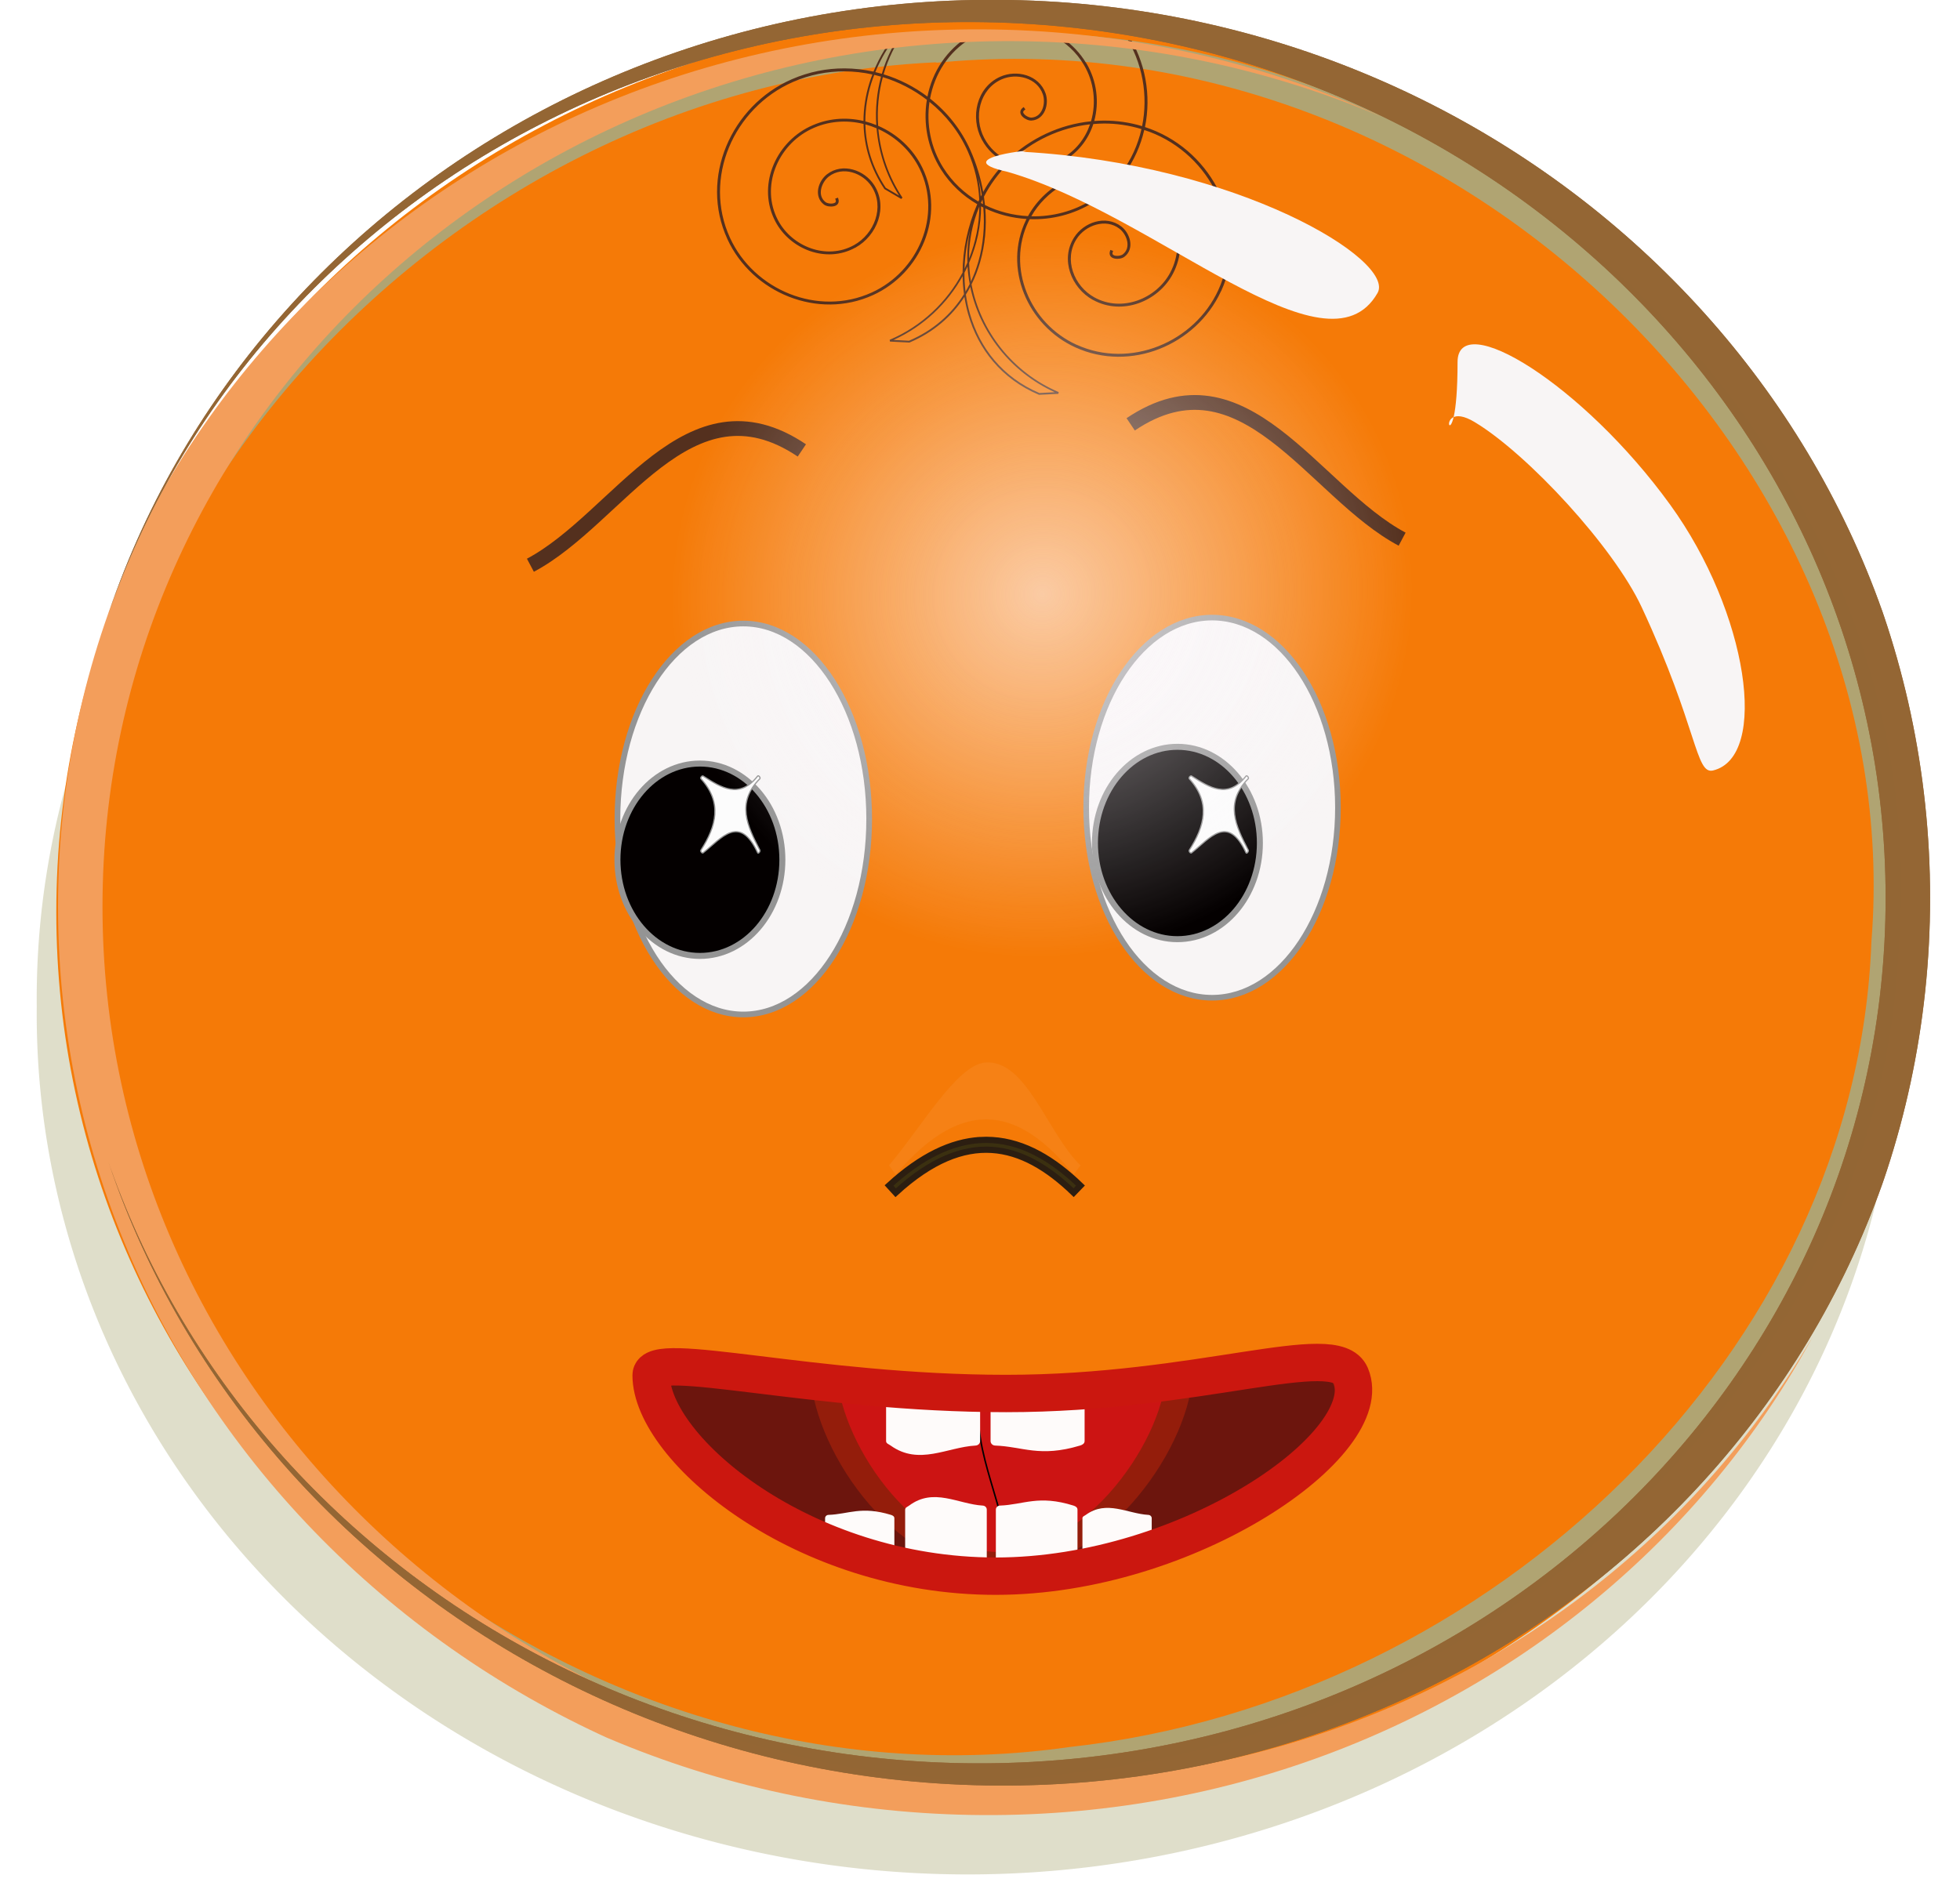 <?xml version="1.0" encoding="UTF-8"?>
<svg version="1.1" viewBox="0 0 648.53 630" xmlns="http://www.w3.org/2000/svg">
<defs>
<filter id="e" x="-.418" y="-.377" width="1.836" height="1.754" color-interpolation-filters="sRGB">
<feGaussianBlur stdDeviation="18.41"/>
</filter>
<clipPath id="l">
<path d="m-380.01-141.25c-282.09 1.573-510.75 221.51-510.75 491.25s228.66 487.13 510.75 485.56c282.09-1.573 510.78-221.51 510.78-491.25s-228.7-487.13-510.78-485.56z" fill="#c58a35" stroke="#944894" stroke-width="3.425"/>
</clipPath>
<filter id="f" color-interpolation-filters="sRGB">
<feGaussianBlur stdDeviation="10.861"/>
</filter>
<clipPath id="k">
<path d="m424.95 448.7c-21.849 0.129-39.56 18.104-39.56 40.15s17.711 39.814 39.56 39.685c21.849-0.129 39.562-18.104 39.562-40.15s-17.713-39.814-39.562-39.685z" fill="#c58a35" stroke="#944894" stroke-width=".273"/>
</clipPath>
<filter id="d" color-interpolation-filters="sRGB">
<feGaussianBlur stdDeviation="1.572"/>
</filter>
<clipPath id="b">
<path d="m-410.01-141.25c-282.09 1.573-510.75 221.51-510.75 491.25s228.66 487.13 510.75 485.56c282.09-1.573 510.78-221.51 510.78-491.25s-228.7-487.13-510.78-485.56z" fill="#c58a35" stroke="#944894" stroke-width="3.425"/>
</clipPath>
<filter id="a" x="-.174" y="-.181" width="1.347" height="1.363" color-interpolation-filters="sRGB">
<feGaussianBlur stdDeviation="73.852"/>
</filter>
<clipPath id="m">
<path transform="matrix(.962 0 0 .93 -49.201 -63.649)" d="m180 432.36a532.86 525.71 0 1 1-1065.7 0 532.86 525.71 0 1 1 1065.7 0z" fill="#6c150d" stroke="#54301e" stroke-width="8.1"/>
</clipPath>
<filter id="i" x="-.353" y="-.336" width="1.706" height="1.672" color-interpolation-filters="sRGB">
<feGaussianBlur stdDeviation="34.495"/>
</filter>
<filter id="g" color-interpolation-filters="sRGB">
<feGaussianBlur stdDeviation="8.52"/>
</filter>
<filter id="j" x="-.128" y="-.463" width="1.256" height="1.926" color-interpolation-filters="sRGB">
<feGaussianBlur stdDeviation="5.577"/>
</filter>
<filter id="h" color-interpolation-filters="sRGB">
<feGaussianBlur stdDeviation="0.785"/>
</filter>
<radialGradient id="c" cx="405.25" cy="480.39" r="60.339" gradientTransform="matrix(.257 .012 -.011 .269 292.62 374.96)" gradientUnits="userSpaceOnUse">
<stop stop-color="#fefafe" offset="0"/>
<stop stop-color="#fefafe" stop-opacity="0" offset="1"/>
</radialGradient>
</defs>
<g transform="translate(1458.9 -123.48)">
<path transform="matrix(.407 2.807 -.802 .152 1265.7 1777.2)" d="m-605.71 322.36c0 32.348-20.771 204.74-49.963 204.74s-55.752-172.39-55.752-204.74c0-32.348 28.007 56.273 57.199 56.273s48.516-88.621 48.516-56.273z" fill="#fcfcfa" filter="url(#e)" opacity=".252"/>
<path transform="translate(767.72 -311.13)" d="m-76.772-36.582c0 68.063-52.462 123.24-117.18 123.24-64.715 0-117.18-55.176-117.18-123.24 0-68.063 52.462-123.24 117.18-123.24 64.715 0 117.18 55.176 117.18 123.24z" fill="#fefbfa" filter="url(#i)" opacity=".407"/>
<path transform="matrix(.605 0 0 .605 -576.94 297.97)" d="m-541.44 131.1a86.873 76.772 0 1 1-173.75 0 86.873 76.772 0 1 1 173.75 0z" fill="#fefbfa" opacity=".987"/>
<path transform="matrix(.605 0 0 .605 -1158.3 527.51)" d="m541.44-117.39a509.12 470.73 0 1 1-1018.2 0 509.12 470.73 0 1 1 1018.2 0z" fill="#a29f67" filter="url(#g)" opacity=".589"/>
<g transform="matrix(.605 0 0 .605 -1640.8 450.96)">
<path d="m1040 222.08c0 40.238-88.563 110-194.29 110-105.72 0-188.57-69.762-188.57-110s85.705-41.429 191.43-41.429 191.43 1.191 191.43 41.429z" fill="#6c150d" stroke="#941d0b" stroke-width="17.811"/>
<g transform="matrix(.837 0 0 .616 555.04 -219.79)">
<path d="m466.83 693.91c0 62.554-53.792 171.01-118.01 171.01-64.215 0-114.54-108.45-114.54-171.01 0-62.554 52.056-64.405 116.27-64.405 64.215 0 116.27 1.851 116.27 64.405z" fill="#cc1413" stroke="#941d0b" stroke-width="17.307"/>
<path d="m348.57 678.08c-26.968 51.429-5.744 102.86 2.857 154.29" fill="none" stroke="#000" stroke-width="1px"/>
</g>
</g>
<g transform="matrix(.605 0 0 .605 -583.74 300.39)" fill="#fefbfa">
<g transform="matrix(.868 0 0 -.906 -564.62 1098.9)">
<path d="m-443.21 540.93h46.413c1.389 0 2.508 1.103 2.508 2.474v80.767c0 1.371-1.121 2.398-2.508 2.474-15.471 0.845-30.942 11.096-46.413 0-1.129-0.81-2.508-1.103-2.508-2.474v-80.767c0-1.371 1.119-2.474 2.508-2.474z"/>
<path d="m-386.06 540.93h46.413c1.389 0 2.508 1.103 2.508 2.474v80.767c0 1.371-1.177 2.074-2.508 2.474-22.126 6.656-31.451 0.509-46.413 0-1.389-0.047-2.508-1.103-2.508-2.474v-80.767c0-1.371 1.119-2.474 2.508-2.474z"/>
</g>
<path d="m-852.7 600.39h34.199c1.024 0 1.848-0.826 1.848-1.851v-60.444c0-1.026-0.826-1.795-1.848-1.851-11.4-0.632-22.799-8.304-34.199 0-0.832 0.606-1.848 0.826-1.848 1.851v60.444c0 1.026 0.824 1.851 1.848 1.851z"/>
<path d="m-993.45 600.39h34.199c1.024 0 1.848-0.826 1.848-1.851v-60.444c0-1.026-0.868-1.552-1.848-1.851-16.304-4.981-23.174-0.381-34.199 0-1.023 0.035-1.848 0.826-1.848 1.851v60.444c0 1.026 0.824 1.851 1.848 1.851z"/>
<path d="m-959.42 412.61h46.413c1.389 0 2.508 1.103 2.508 2.474v80.767c0 1.371-1.121 2.398-2.508 2.474-15.471 0.845-30.942 11.096-46.413 0-1.129-0.81-2.508-1.103-2.508-2.474v-80.767c0-1.371 1.119-2.474 2.508-2.474z"/>
<path d="m-902.28 412.61h46.413c1.389 0 2.508 1.103 2.508 2.474v80.767c0 1.371-1.177 2.074-2.508 2.474-22.126 6.656-31.451 0.509-46.413 0-1.389-0.047-2.508-1.103-2.508-2.474v-80.767c0-1.371 1.119-2.474 2.508-2.474z"/>
</g>
<path d="m-1131.5 128.37c-170.53 0.951-308.77 133.91-308.77 296.99 0 163.07 138.24 294.49 308.77 293.54 170.53-0.951 308.79-133.91 308.79-296.99 0-163.07-138.26-294.49-308.79-293.54zm5.187 452.11c63.915-0.356 117.46-22.384 117.46 1.941 0 24.326-53.538 66.799-117.45 67.155-63.915 0.356-114.01-41.539-114.01-65.865s50.091-2.876 114.01-3.232z" fill="#f57a07"/>
<path d="m-1012 578.6c9.487 22.4-53.54 66.5-117.45 66.5-63.915 0-114-42.174-114-66.5 0-8.78 53.54 6.045 117.45 6.045 63.914 0 108.82-18.28 114-6.045z" fill="none" stroke="#cb170f" stroke-width="12.368"/>
<path transform="matrix(7.991 0 0 7.55 -4522.2 -3261.6)" d="m422.34 450.5c-21.58 0.88-39.48 22.38-35.34 43.88 2.261 19.254 21.515 34.017 40.688 31.125 17.849-2.083 33.093-17.692 33.719-35.844 1.6-21.284-17.536-41.195-39.062-39.156z" clip-path="url(#k)" fill="none" filter="url(#d)" opacity=".947" stroke="#a9a97e" stroke-width="1.149"/>
<path d="m-1254.6 394.52c0 35.727 18.647 64.689 41.649 64.689s41.649-28.962 41.649-64.689-18.647-64.689-41.649-64.689-41.649 28.962-41.649 64.689z" fill="#f8f5f5" stroke="#949494" stroke-width="1.882"/>
<path d="m-1099.5 390.77c0 34.739 18.647 62.9 41.649 62.9s41.649-28.161 41.649-62.9-18.647-62.9-41.649-62.9-41.649 28.161-41.649 62.9z" fill="#f8f5f5" stroke="#949494" stroke-width="1.855"/>
<path d="m-1096.6 402.46c0 17.58 12.217 31.831 27.288 31.831 15.07 0 27.287-14.251 27.287-31.831s-12.217-31.831-27.287-31.831-27.288 14.251-27.288 31.831z" fill="#040000" stroke="#949494" stroke-width="1.985"/>
<path d="m-1254.6 408c0 17.58 12.217 31.831 27.287 31.831s27.288-14.251 27.288-31.831-12.217-31.831-27.288-31.831c-15.07 0-27.287 14.251-27.287 31.831z" fill="#040000" stroke="#949494" stroke-width="1.985"/>
<path d="m-1208.2 380.3c-6.014 7.71-12.028 3.867-18.042 0-0.357-0.229-1.026 0.568-0.726 0.898 7.165 7.872 5.069 15.744 0 23.616-0.251 0.389 0.387 1.167 0.726 0.898 6.014-4.768 12.028-13.019 18.042 0 0.2 0.432 0.944-0.481 0.725-0.898-4.115-7.872-7.93-15.744 0-23.616 0.314-0.311-0.446-1.256-0.725-0.898z" fill="#fcfcfc" stroke="#949494" stroke-width=".402"/>
<path d="m-1046.6 380.3c-6.014 7.71-12.028 3.867-18.042 0-0.357-0.229-1.026 0.568-0.726 0.898 7.165 7.872 5.069 15.744 0 23.616-0.251 0.389 0.387 1.167 0.726 0.898 6.014-4.768 12.028-13.019 18.042 0 0.2 0.432 0.944-0.481 0.726-0.898-4.115-7.872-7.93-15.744 0-23.616 0.314-0.311-0.446-1.256-0.726-0.898z" fill="#fcfcfc" stroke="#949494" stroke-width=".402"/>
<path d="m-1283.4 310.54c29.356-15.585 52.295-63.253 89.818-38" fill="none" stroke="#54301e" stroke-width="4.897"/>
<path d="m-994.96 301.91c-29.356-15.585-52.295-63.253-89.818-38" fill="none" stroke="#54301e" stroke-width="4.897"/>
<path transform="matrix(.605 0 0 .605 -891.33 227.07)" d="m-383.25-185.91c-14.378-0.13-28.858 3.749-41.406 11.844-16.478 10.63-29.029 25.528-35.75 42.031-5.17-1.153-10.474-1.758-15.812-1.781-0.021-9e-5 -0.042 7e-5 -0.062 0-9.653-0.034-19.43 1.85-28.781 5.938-33.355 14.58-50.556 54.054-35.281 87.375v0.031c0.01 0.021 0.021 0.041 0.031 0.062 13.492 29.309 49.452 44.365 79.656 30.594 26.206-11.948 39.664-43.408 26.969-69.656-5.06-10.462-13.874-18.487-24.188-22.938-0.62-8.997 0.241-18.008 2.562-26.625 8.687 2.636 16.866 6.862 24.094 12.406-2.092 12.783 0.361 26.458 7.656 38.031 5.14 8.154 12.029 14.529 19.875 19.062-5.26 12.183-7.952 24.989-8 37.406-8.428 15.968-22.258 29.299-39.875 36.781l0.156 0.969 10.531 0.531h0.094l0.125-0.031c13.096-5.562 23.066-14.299 29.969-24.938 0.507 3.262 1.195 6.465 2.094 9.594 5.484 19.089 18.287 35.295 38.562 43.906l0.125 0.062h0.094l10.531-0.531 0.156-0.969c-25.294-10.743-42.788-33.542-47.656-58.906 1.921-3.879 3.479-7.949 4.688-12.156 2.671-9.296 3.618-19.262 2.844-29.375 7.065 3.325 14.737 5.257 22.531 5.75-0.094 0.187-0.19 0.374-0.281 0.562-12.695 26.248 0.763 57.708 26.969 69.656 30.169 13.755 66.065-1.289 79.594-30.531 0.016-0.034 0.047-0.06 0.062-0.094l0.031-0.062h0.031c15.275-33.321-1.957-72.826-35.312-87.406-2.092-0.914-4.184-1.709-6.312-2.406 3.506-17.122 0.411-35.756-9.719-51.281-5.577-8.547-12.723-15.484-20.812-20.75l-0.125-0.062c-12.109-7.85-26.324-11.964-40.656-12.094zm0 1.594c23.455 0.22 46.62 11.299 60.25 32.188 9.862 15.114 12.876 33.237 9.5 49.906-6.888-2.08-13.941-3.056-20.906-3.031-0.021 7e-5 -0.042-9e-5 -0.062 0-1.746 8e-3 -3.484 0.087-5.219 0.219 2.839-10.296 1.469-21.882-4.281-31.562l-0.062-0.094-0.062-0.031-0.031-0.031c-13.151-21.888-42.585-27.604-63.781-14.906-12.584 7.538-20.339 19.837-23 33.281-7.225-5.426-15.348-9.573-23.969-12.188 4.904-16.85 15.365-32.041 31.094-42.188 12.274-7.918 26.458-11.694 40.531-11.562zm-53.562 20.844c-9.136 9.201-15.51 20.492-19.031 32.625-1.176-0.34-2.371-0.655-3.562-0.938 4.789-11.694 12.545-22.584 22.594-31.688zm52.781 6.75c15.231-0.189 30.375 6.978 38.656 20.906 5.644 9.492 6.878 20.895 3.938 30.938-17.079 1.708-33.331 9.324-45.688 21.312-5.262-2.544-9.794-6.603-12.719-12.156-5.956-11.309-2.657-26.656 9.438-32.062 4.085-1.826 9.001-2.069 13.25-0.688 4.251 1.383 7.795 4.31 9.375 8.844 0.859 2.465 0.784 5.665-0.281 8.188-1.066 2.525-2.994 4.375-6 4.562-0.404 0.025-1.123-0.145-1.812-0.438-0.69-0.292-1.356-0.719-1.844-1.188-0.491-0.471-0.789-0.957-0.812-1.312-0.025-0.374 0.113-0.738 0.812-1.25l0.406-0.312-0.312-0.406-0.344-0.469-0.312-0.406-0.406 0.312c-0.995 0.727-1.469 1.677-1.406 2.625 0.062 0.935 0.584 1.736 1.25 2.375 1.33 1.277 3.307 2.162 4.906 2.062 3.636-0.226 6.108-2.605 7.344-5.531 1.234-2.923 1.317-6.428 0.312-9.312-1.757-5.042-5.764-8.365-10.406-9.875-4.641-1.51-9.936-1.248-14.406 0.75-13.017 5.819-16.504 22.197-10.156 34.25l0.062 0.125 0.031 0.031c3.005 5.613 7.564 9.764 12.844 12.438-4.7 4.763-8.782 10.185-12.094 16.156-1.353-7.669-3.679-15.33-6.969-22.75-5.013-11.307-12.721-20.895-22.094-28.281 2.436-13.332 9.993-25.564 22.406-33 7.052-4.224 15.053-6.338 23.031-6.438zm-92.22 24.54c5.15 0.019 10.255 0.593 15.25 1.688-0.599 1.563-1.163 3.131-1.656 4.719-2.096 6.756-3.198 13.728-3.219 20.719-9.572-2.248-19.864-1.516-29.344 3.062h-0.062l-0.094 0.062c-19.045 9.299-28.791 32.788-18.656 51.938 8.048 15.207 27.739 22.922 43.531 14.312h0.062l0.094-0.062h0.031c11.919-6.597 17.973-22.214 10.281-34.219-2.642-4.123-6.916-7.216-11.625-8.5-4.709-1.284-9.891-0.721-14.125 2.531-2.423 1.861-4.272 4.816-4.844 7.938-0.572 3.124 0.209 6.473 3.125 8.656 1.283 0.961 3.406 1.307 5.219 0.969 0.907-0.169 1.779-0.534 2.344-1.281 0.573-0.758 0.683-1.846 0.25-3l-0.156-0.438-0.469 0.156-0.562 0.219-0.469 0.156 0.156 0.469c0.304 0.812 0.226 1.201 0 1.5-0.215 0.284-0.737 0.531-1.406 0.656-0.664 0.124-1.482 0.103-2.219-0.031-0.737-0.134-1.395-0.382-1.719-0.625-2.411-1.805-3.025-4.398-2.531-7.094 0.493-2.693 2.18-5.41 4.25-7 3.808-2.925 8.406-3.426 12.719-2.25 4.311 1.175 8.305 4.045 10.719 7.812 7.147 11.154 1.464 25.811-9.719 32-14.97 8.286-33.853 0.883-41.531-13.625-9.688-18.307-0.323-40.859 17.969-49.781 9.296-4.534 19.417-5.21 28.812-2.906 0.263 12.097 3.81 24.246 11.344 35.531l0.062 0.094 0.094 0.062 9.094 5.344 0.688-0.719c-7.665-11.483-11.999-24.424-13.188-37.5 9.636 4.372 17.864 12 22.625 21.844 12.287 25.403-0.761 55.939-26.188 67.531h-0.031v0.031h-0.031c-29.372 13.346-64.402-1.363-77.5-29.906-14.906-32.482 1.895-71.043 34.469-85.281 9.141-3.996 18.714-5.816 28.156-5.781zm16.25 1.906c1.249 0.292 2.487 0.613 3.719 0.969-2.306 8.577-3.17 17.544-2.594 26.5-1.957-0.793-3.958-1.473-6-2-3e-3 -6.973 1.095-13.942 3.188-20.688 0.5-1.611 1.076-3.196 1.688-4.781zm30.219 14.781c8.872 7.152 16.187 16.338 20.969 27.125 3.8 8.572 5.835 17.484 6.25 26.344-0.163 0.344-0.342 0.684-0.5 1.031-7.549-4.399-14.171-10.56-19.125-18.406v-0.031h-0.031c-6.92-10.978-9.353-23.906-7.562-36.062zm95.375 11.844c6.862-0.025 13.782 0.966 20.562 3.031-1.968 8.615-5.643 16.816-11 23.938-19.943-4.45-41.181 5.702-51.062 23.688-8.158-0.426-16.201-2.461-23.531-6.062-0.149-1.528-0.336-3.062-0.562-4.594 3.487-6.737 7.971-12.799 13.219-18.031 9.359 4.129 20.683 3.799 29.906-1.281 8.355-4.602 13.962-11.995 16.688-20.406 1.918-0.162 3.849-0.274 5.781-0.281zm-7.562 0.438c-2.681 7.778-7.937 14.606-15.688 18.875-8.596 4.735-19.141 5.164-27.938 1.5 11.882-11.334 27.356-18.594 43.625-20.375zm-122.88 0.031c2.088 0.562 4.133 1.275 6.125 2.125 1.094 12.782 5.122 25.453 12.312 36.812l-7.312-4.281c-7.336-11.027-10.826-22.848-11.125-34.656zm152.53 3.062c2.03 0.67 4.035 1.409 6.031 2.281 32.574 14.239 49.374 52.799 34.469 85.281-13.102 28.552-48.123 43.273-77.5 29.906h-0.062c-25.427-11.593-38.474-42.128-26.188-67.531 0.192-0.398 0.421-0.766 0.625-1.156 11.975 0.422 24.118-2.571 34.656-9.125 0.02-0.012 0.043-0.019 0.062-0.031h0.062l0.062-0.062h0.031c6.273-3.936 11.572-8.819 15.875-14.344 2.763 0.689 5.493 1.669 8.156 2.969 18.291 8.922 27.657 31.443 17.969 49.75-7.678 14.508-26.561 21.911-41.531 13.625-11.183-6.189-16.866-20.814-9.719-31.969 2.414-3.767 6.408-6.637 10.719-7.812 4.313-1.176 8.911-0.706 12.719 2.219 2.07 1.59 3.757 4.307 4.25 7 0.493 2.696-0.12 5.32-2.531 7.125-0.324 0.243-0.982 0.491-1.719 0.625-0.737 0.134-1.554 0.155-2.219 0.031-0.669-0.125-1.191-0.403-1.406-0.688-0.226-0.299-0.304-0.657 0-1.469l0.156-0.469-0.469-0.188-0.562-0.188-0.469-0.188-0.156 0.469c-0.433 1.154-0.323 2.242 0.25 3 0.565 0.748 1.437 1.112 2.344 1.281 1.813 0.338 3.936-0.008 5.219-0.969 2.916-2.184 3.697-5.532 3.125-8.656-0.571-3.122-2.421-6.108-4.844-7.969-4.234-3.252-9.416-3.815-14.125-2.531-4.709 1.284-8.983 4.408-11.625 8.531-7.692 12.005-1.638 27.622 10.281 34.219h0.031l0.094 0.062h0.062c15.792 8.609 35.483 0.864 43.531-14.344 10.135-19.15 0.42-42.638-18.625-51.938h-0.031c-0.03-0.015-0.064-0.017-0.094-0.031-2.528-1.226-5.104-2.178-7.719-2.875 5.245-7.138 8.843-15.281 10.812-23.844zm-23.094 24c3.139-0.078 6.306 0.209 9.438 0.844-4.112 5.142-9.111 9.683-15 13.375-10.063 6.309-21.657 9.261-33.125 9 7.973-13.911 23.036-22.829 38.688-23.219zm-67.781 2.031c0.827 3.101 1.496 6.228 2 9.344-0.181 0.346-0.386 0.682-0.562 1.031-0.238-3.461-0.704-6.928-1.438-10.375zm2.406 12c0.111 0.835 0.194 1.666 0.281 2.5-0.364-0.188-0.734-0.366-1.094-0.562-2e-3 -0.084 2e-3 -0.166 0-0.25 0.259-0.57 0.539-1.126 0.812-1.688zm-0.781 3.719c0.41 0.215 0.804 0.451 1.219 0.656 0.855 10.219-0.03 20.297-2.719 29.656-1.065 3.707-2.409 7.303-4.031 10.75-0.568-3.349-0.885-6.747-1-10.156 4.202-9.736 6.505-20.252 6.531-30.906zm-0.938 0.094c-0.034 9.794-2.031 19.45-5.656 28.5-0.029-9.557 1.776-19.196 5.656-28.5zm-5 12.781c-1.265 5.95-1.749 11.961-1.562 17.906-0.493 1.133-0.986 2.264-1.531 3.375 0.2-7.045 1.204-14.197 3.094-21.281zm-1.469 20.031c0.191 3.217 0.599 6.405 1.188 9.562-0.715 1.433-1.468 2.842-2.281 4.219-0.408-3.393-0.605-6.831-0.594-10.312 0.596-1.14 1.147-2.303 1.688-3.469zm-2.688 5.281c0.061 3.328 0.308 6.632 0.75 9.875-6.798 10.884-16.794 19.812-30.062 25.469l-8.438-0.438c16.422-7.457 29.457-19.964 37.75-34.906zm4.188 5.906c5.119 24.576 21.97 46.597 46.219 57.594l-8.438 0.438c-19.961-8.501-32.532-24.434-37.938-43.25-0.99-3.448-1.743-6.982-2.25-10.594 0.843-1.367 1.662-2.764 2.406-4.188z" clip-path="url(#m)" color="#000000" fill="#54301e" style="block-progression:tb;text-indent:0;text-transform:none"/>
<path d="m-1003.1 220.45c-16.88 29.515-73.095-25.866-122.34-40.078-21.231-4.652 12.246-7.949 4.933-6.663 71.402 4.017 123.56 35.984 117.41 46.741z" fill="#f8f5f5"/>
<path d="m-976.62 243.3c-8e-3 37.882-9.223 10.895 5.7 19.888 17.459 10.522 45.928 41.26 55.24 61.271 18.625 40.021 17.737 55.416 23.605 54 18.547-4.476 11.681-52.223-14.213-87.973-28.988-40.021-70.328-65.078-70.332-47.186z" fill="#f8f5f5"/>
<path transform="matrix(-.605 0 0 .605 -1363.6 218.65)" d="m-397.15-146.96c-282.09 1.573-510.75 221.51-510.75 491.25s228.66 487.13 510.75 485.56c282.09-1.573 510.78-221.51 510.78-491.25s-228.7-487.13-510.78-485.56z" clip-path="url(#l)" fill="none" filter="url(#f)" stroke="#f39e5b" stroke-width="24.325"/>
<path transform="matrix(-.605 0 0 .605 -1376.9 208.88)" d="m-397.15-141.25c-282.09 1.573-510.75 221.51-510.75 491.25s228.66 487.13 510.75 485.56c282.09-1.573 510.78-221.51 510.78-491.25s-228.7-487.13-510.78-485.56z" clip-path="url(#b)" fill="none" filter="url(#a)" opacity=".987" stroke="#946635" stroke-width="24.325"/>
<path transform="matrix(-.605 0 0 .605 -1376.9 208.88)" d="m-397.15-141.25c-282.09 1.573-510.75 221.51-510.75 491.25s228.66 487.13 510.75 485.56c282.09-1.573 510.78-221.51 510.78-491.25s-228.7-487.13-510.78-485.56z" clip-path="url(#b)" fill="none" filter="url(#a)" opacity=".987" stroke="#946635" stroke-width="24.325"/>
<g transform="matrix(.605 0 0 .605 -576.94 314.38)">
<path transform="matrix(1 0 0 1.285 0 -93.026)" d="m-918.83 279.13c-15.618 0.939-35.045 27.577-52.732 43.78l3.625 3.969c19.525-17.887 36.775-24.432 52.562-23.438 15.787 0.994 30.543 9.654 44.781 23.406l3.75-3.906c-18.366-13.973-29.393-45.03-51.987-43.812z" color="#000000" fill="#fbfbfb" filter="url(#j)" opacity=".235" style="block-progression:tb;text-indent:0;text-transform:none"/>
<path d="m-921.69 308.06c-15.618 0.939-32.187 8.671-49.875 24.875l3.625 3.969c19.525-17.887 36.775-24.432 52.562-23.438 15.787 0.994 30.543 9.654 44.781 23.406l3.75-3.875c-14.765-14.26-30.653-23.802-48.188-24.906-2.192-0.138-4.425-0.165-6.656-0.031z" color="#000000" fill="#3b3010" stroke="#2c1e11" stroke-width="3.4" style="block-progression:tb;text-indent:0;text-transform:none"/>
</g>
<path transform="matrix(7.379 -2.872 2.672 6.866 -5363 -2050.7)" d="m385.69 482.41c-22.021-0.187-39.224 22.817-34.469 44.031 3.256 21.02 27.765 35.818 47.75 27.188 20.213-7.89 29.455-35.311 17.406-53.688-6.314-10.555-18.22-17.96-30.688-17.531z" fill="url(#c)" filter="url(#h)" opacity=".796"/>
</g>
</svg>
